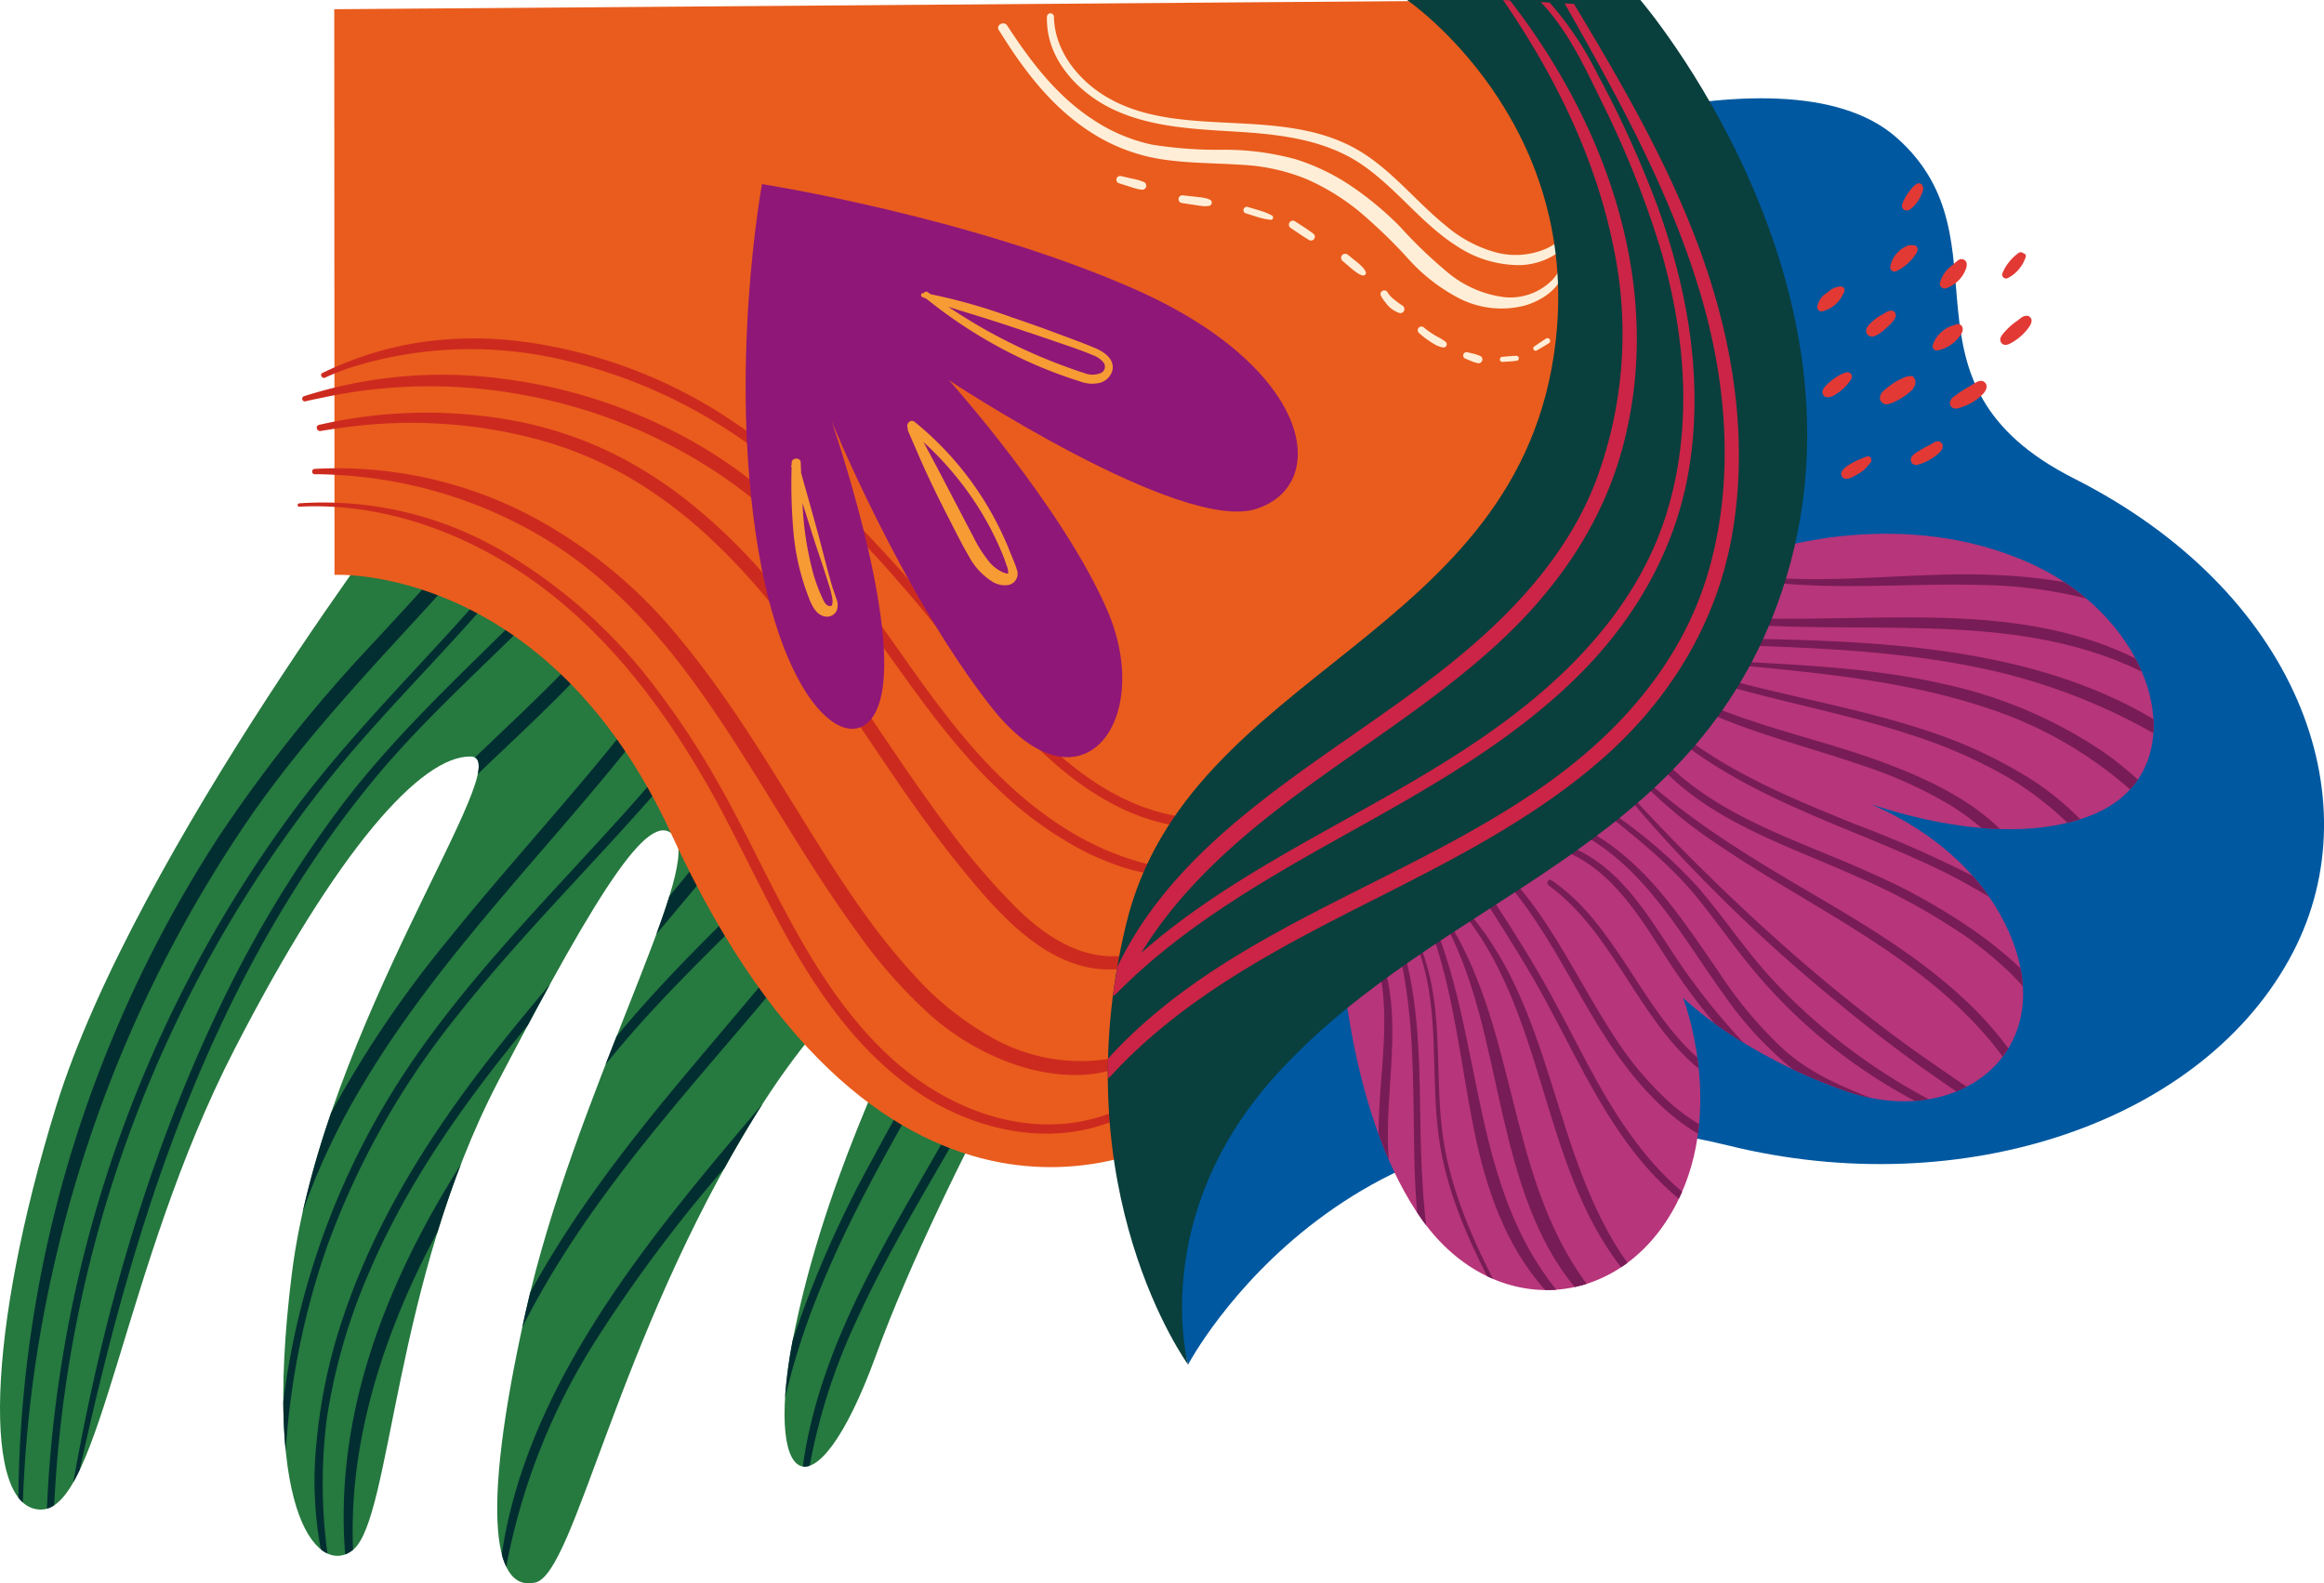 <svg xmlns="http://www.w3.org/2000/svg" width="312.605" height="213" viewBox="0 0 312.605 213">
  <g id="sect5_deco3" transform="translate(-79.173 -1239.814)">
    <g id="Group_5585" data-name="Group 5585" transform="translate(79.173 1289.69)">
      <path id="Path_104732" data-name="Path 104732" d="M135.635,1317.24s-38.287,49.923-48.9,84.24c-9.4,30.379-9.993,54.363-2.016,54.262s10.929-32.638,25.97-61.872c13.972-27.158,25.188-39.578,31.822-39.429s-19.918,36.158-24.088,69.617,4.054,40.748,8.319,37.032c5.081-4.427,5.375-35.993,19.45-62.962s20.761-37.162,23.817-32.77c3.352,4.818-13.624,34.911-20.08,63.582s-4.025,37.95,1.286,36.609,11-32.911,29.6-62.9c11.178-18.018,22.408-25.061,21.556-18.438-.8,6.252-11.23,23.46-16.214,46.988-4.636,21.883,2.582,26.47,10.809,3.888,9.116-25.023,29.9-60.349,29.9-60.349l-12.724-72.19Z" transform="translate(-79.173 -1302.551)" fill="#26793f"/>
      <g id="Group_5584" data-name="Group 5584" transform="translate(2.478 0)">
        <path id="Path_104733" data-name="Path 104733" d="M109.256,1367.952a198.946,198.946,0,0,1,20.893-26.171c7.208-7.813,14.542-15.606,20.466-24.43l2.747-.514c-5.121,8.2-11.637,15.459-18.179,22.56-7.644,8.3-15.216,16.575-21.667,25.858a174.808,174.808,0,0,0-26.265,59.526,169.87,169.87,0,0,0-4.4,32.813,4.987,4.987,0,0,1-.6-.646,164.262,164.262,0,0,1,11.933-60.05A167.567,167.567,0,0,1,109.256,1367.952Z" transform="translate(-82.256 -1305.352)" fill="#032e31"/>
        <path id="Path_104734" data-name="Path 104734" d="M119.964,1364.593c6.69-9.054,14.563-17.043,22.111-25.362,6.5-7.169,12.708-14.787,16.808-23.527l1.446-.271c-3.411,7.529-8.453,14.281-13.857,20.523-7.339,8.475-15.406,16.285-22.348,25.105A169.441,169.441,0,0,0,88,1457.694a3.51,3.51,0,0,1-.978.46,170.207,170.207,0,0,1,32.947-93.561Z" transform="translate(-83.189 -1305.076)" fill="#032e31"/>
        <path id="Path_104735" data-name="Path 104735" d="M127.735,1362.777c7.543-9.877,16.7-18.135,25.435-26.914,6.72-6.756,13.172-14.171,17.452-22.7l1.65-.309c-8.774,18.518-27.464,31.051-40.32,46.612-14.383,17.409-24.109,38.142-30.918,59.554-3.484,10.957-6.269,22.165-8.73,33.4-.287.6-.576,1.165-.867,1.675,3.8-21.484,9.732-42.745,19.032-62.529A158.192,158.192,0,0,1,127.735,1362.777Z" transform="translate(-84.056 -1304.571)" fill="#032e31"/>
        <path id="Path_104736" data-name="Path 104736" d="M184.59,1326.535a98.407,98.407,0,0,0,7.225-15.235l1.6-.3a89.1,89.1,0,0,1-18.512,31.714c-4.972,5.571-10.515,10.584-15.888,15.759.246-1.185.151-1.956-.379-2.245,4.111-3.944,8.291-7.817,12.252-11.916A95.15,95.15,0,0,0,184.59,1326.535Z" transform="translate(-97.229 -1304.208)" fill="#032e31"/>
        <path id="Path_104737" data-name="Path 104737" d="M149.6,1380.059c12.405-15.381,26.611-29.518,36.544-46.744a89.367,89.367,0,0,0,9.718-24.245l1-.187c-2.588,16.431-11.988,31.409-22.143,44.239-12.363,15.619-26.778,29.733-36.981,46.972a95.156,95.156,0,0,0-6.828,13.868c-.4,1.023-.768,2.053-1.12,3.09a124.927,124.927,0,0,1,3.845-13.446c.065-.124.13-.248.2-.372A148.138,148.138,0,0,1,149.6,1380.059Z" transform="translate(-91.574 -1303.792)" fill="#032e31"/>
        <path id="Path_104738" data-name="Path 104738" d="M145.028,1394.789c13.886-19.587,33.184-34.8,45.63-55.485,5.812-9.66,10.035-20.4,10.719-31.682l1.389-.26c-1.1,21.262-14.381,39.737-28.134,55.149-8.21,9.2-16.94,17.956-24.588,27.645a108.447,108.447,0,0,0-17.558,31.069,103.264,103.264,0,0,0-5.588,27.558c-.2-1.97-.313-4.172-.33-6.628A104.066,104.066,0,0,1,145.028,1394.789Z" transform="translate(-90.943 -1303.494)" fill="#032e31"/>
        <path id="Path_104739" data-name="Path 104739" d="M211.494,1337.02c4.7-9.611,7.933-20.036,8.356-30.7l1.324-.248c-.476,20.927-11.717,40.359-24.516,56.446q-2.012,2.528-4.091,5.016a2.9,2.9,0,0,0-.42-1.482c-.014-.019-.028-.036-.042-.056C199.481,1356.975,206.329,1347.586,211.494,1337.02Z" transform="translate(-103.79 -1303.24)" fill="#032e31"/>
        <path id="Path_104740" data-name="Path 104740" d="M132.093,1466.546a73.393,73.393,0,0,1,3.656-16.846c3.907-11.575,10.235-22.119,17.544-31.846,3.246-4.32,6.678-8.51,10.18-12.652q-1.413,2.571-2.963,5.472c-8.467,10.311-16.217,21.114-21.471,33.52a78.91,78.91,0,0,0-5.593,19.481,69.756,69.756,0,0,0,.091,18.1,4.405,4.405,0,0,1-.893-.56A50.706,50.706,0,0,1,132.093,1466.546Z" transform="translate(-91.971 -1322.674)" fill="#032e31"/>
        <path id="Path_104741" data-name="Path 104741" d="M215.861,1336.692a96.21,96.21,0,0,0,6.678-18.514,76.516,76.516,0,0,0,1.935-13.152l2.883-.54c-.135,9.553-2.841,19.113-6.6,27.8-4.817,11.136-11.543,21.308-18.984,30.848-4.111,5.272-8.44,10.422-12.783,15.574.682-1.856,1.273-3.562,1.745-5.091C200.265,1362.1,209.389,1350.3,215.861,1336.692Z" transform="translate(-103.18 -1302.93)" fill="#032e31"/>
        <path id="Path_104742" data-name="Path 104742" d="M149.3,1444.429c-1.067,1.974-2.084,3.98-3.036,6.027-5.327,11.448-8.876,24.026-8.325,36.728a3.655,3.655,0,0,1-1.065.63c-1.5-18.9,5.569-36.686,15.555-52.449C151.261,1438.4,150.227,1441.433,149.3,1444.429Z" transform="translate(-92.924 -1328.588)" fill="#032e31"/>
        <path id="Path_104743" data-name="Path 104743" d="M214.628,1356.447a75.237,75.237,0,0,0,12.092-26.358,70.324,70.324,0,0,0,1.331-26.22l1.515-.284c2.773,16.993-1.285,34.715-10.4,49.335-5.428,8.711-12.706,16.069-19.966,23.247-6.5,6.423-13.023,12.8-18.724,19.931q.755-1.944,1.493-3.814c3.679-4.435,7.621-8.65,11.7-12.756C201,1372.156,208.554,1364.925,214.628,1356.447Z" transform="translate(-101.512 -1302.754)" fill="#032e31"/>
        <path id="Path_104744" data-name="Path 104744" d="M187.69,1398.209c8.054-9.666,16.455-19.083,23.624-29.444a111.629,111.629,0,0,0,15.894-32.964,107.056,107.056,0,0,0,3.935-33.225l.133-.025,1.645,9.329a106.629,106.629,0,0,1-16.32,52.172c-13.219,20.949-32.2,37.548-45.242,58.623-1.72,2.778-3.337,5.639-4.812,8.572q.245-1.132.509-2.306.269-1.195.563-2.392C173.158,1416.382,180.388,1406.974,187.69,1398.209Z" transform="translate(-98.78 -1302.551)" fill="#032e31"/>
        <path id="Path_104745" data-name="Path 104745" d="M191.131,1433.646c2.332-2.822,4.7-5.615,7.069-8.41q-.463.721-.925,1.466-2.21,3.562-4.182,7.138a196.125,196.125,0,0,0-17.359,23.261,86.359,86.359,0,0,0-12.008,30.39,9.421,9.421,0,0,1-.6-1.685C166.053,1466.063,178.695,1448.695,191.131,1433.646Z" transform="translate(-98.11 -1326.602)" fill="#032e31"/>
        <path id="Path_104746" data-name="Path 104746" d="M241.5,1356.631a169.152,169.152,0,0,0,5.229-22.673l.846,4.8c-.785,4.411-1.7,8.8-2.836,13.137a106.149,106.149,0,0,1-14.66,32.451q-1.387,2.068-2.843,4.085a20.387,20.387,0,0,0-4.572,3.226q1.264-1.662,2.492-3.353A110.234,110.234,0,0,0,241.5,1356.631Z" transform="translate(-109.781 -1308.708)" fill="#032e31"/>
        <path id="Path_104747" data-name="Path 104747" d="M244.61,1377.08a87.927,87.927,0,0,0,3.9-13.727l.634,3.594c-2.432,10.05-6.811,19.688-11.593,28.781-7.621,14.489-16.769,28.214-22.8,43.5a95.377,95.377,0,0,0-4.23,13.412,61.85,61.85,0,0,1,1.027-7.747,145.822,145.822,0,0,1,10.608-24.147C229.854,1406.3,238.888,1392.49,244.61,1377.08Z" transform="translate(-107.401 -1314.47)" fill="#032e31"/>
        <path id="Path_104748" data-name="Path 104748" d="M237.217,1387.308a107,107,0,0,0,14.077-32.594l.617,3.5a100.6,100.6,0,0,1-3.64,10.913,103.05,103.05,0,0,1-8.052,15.948c-2.872,4.644-6.111,9.042-9.269,13.493a23.294,23.294,0,0,0,1.106-3.7C233.807,1392.369,235.555,1389.863,237.217,1387.308Z" transform="translate(-111.406 -1312.777)" fill="#032e31"/>
        <path id="Path_104749" data-name="Path 104749" d="M239.882,1406.189a155.049,155.049,0,0,0,8.031-20.747c1.068-3.48,2-7,2.819-10.54l.586,3.324a154.323,154.323,0,0,1-8.631,25.04c-6.326,14.31-15.549,27.072-22.007,41.3a80.041,80.041,0,0,0-6.262,19.463,1.9,1.9,0,0,1-.925.1c1.819-13.284,8.287-25.358,14.914-36.895C232.388,1420.307,236.465,1413.422,239.882,1406.189Z" transform="translate(-107.983 -1316.734)" fill="#032e31"/>
      </g>
    </g>
    <path id="Path_104750" data-name="Path 104750" d="M308.083,1266.358s43.913-18.094,59.7-4.065c15.615,13.88-1.618,32.959,23.825,45.816,29.878,15.1,40.273,42.87,29.456,63.713-11.846,22.827-44.389,33.829-75.992,26.005-50.5-12.5-72.641,29.476-72.641,29.476l-22.631-90.62Z" transform="translate(-33.448 -3.924)" fill="#0058a0"/>
    <g id="Group_5587" data-name="Group 5587" transform="translate(259.839 1311.614)">
      <path id="Path_104751" data-name="Path 104751" d="M361.4,1332.023s18-6.053,35.2,1.912,22.149,27.805,8.283,33.61c-13.7,5.735-33.292-2.549-33.292-2.549s15.609,4.372,21.823,18.318c7.168,16.088-6.69,26.761-21.823,21.5-14.306-4.97-21.982-12.583-21.982-12.583s5.735,14.655-.8,27.557c-7.363,14.545-24.531,15.929-34.248,2.39-9.206-12.828-10.672-33.451-10.672-33.451s22.3-16.089,33.769-28.354S361.4,1332.023,361.4,1332.023Z" transform="translate(-303.892 -1329.821)" fill="#b7357a"/>
      <g id="Group_5586" data-name="Group 5586" transform="translate(4.151 5.464)">
        <path id="Path_104752" data-name="Path 104752" d="M366.49,1343.717c11.378.743,22.767-.381,34.139.323,7.6.47,15.237,1.9,22.011,5.291q.467.876.846,1.762c-17.67-8.664-38.462-4.55-57.516-6.731Z" transform="translate(-320.212 -1338.009)" fill="#771c56"/>
        <path id="Path_104753" data-name="Path 104753" d="M404,1338.057c-9.941-.309-19.88.749-29.791-.47-.375-.046-.391-.636,0-.6,10.325.9,20.655-.729,30.989-.29a71.148,71.148,0,0,1,9.43.969,31.286,31.286,0,0,1,2.971,2.223c-.238-.066-.477-.129-.719-.19A60.692,60.692,0,0,0,404,1338.057Z" transform="translate(-321.772 -1336.618)" fill="#771c56"/>
        <path id="Path_104754" data-name="Path 104754" d="M366.3,1348.155a.42.42,0,0,1,0-.839c19.518.282,41.444.58,58.738,10.87a15.17,15.17,0,0,1-.006,1.884,80.473,80.473,0,0,0-24.69-9.04C389.15,1348.84,377.667,1348.528,366.3,1348.155Z" transform="translate(-320.198 -1338.715)" fill="#771c56"/>
        <path id="Path_104755" data-name="Path 104755" d="M370.243,1351.721c-.32-.031-.33-.526,0-.507,9.068.509,18.046.912,26.944,2.918a61.586,61.586,0,0,1,21.819,9.164,44.017,44.017,0,0,1,4.74,3.8,11.659,11.659,0,0,1-1.044,1.315,54.659,54.659,0,0,0-19.451-11.024C392.684,1353.882,381.275,1352.759,370.243,1351.721Z" transform="translate(-321.002 -1339.479)" fill="#771c56"/>
        <path id="Path_104756" data-name="Path 104756" d="M392.58,1361.624c-9.841-3.324-20.154-4.954-30.02-8.191-.491-.161-.283-.937.215-.778,10.271,3.262,21.02,4.75,31.238,8.188a61.762,61.762,0,0,1,12.552,5.682,37.662,37.662,0,0,1,7.913,6.172q-.839.268-1.7.477a45.1,45.1,0,0,0-7.713-5.937A65.253,65.253,0,0,0,392.58,1361.624Z" transform="translate(-319.489 -1339.757)" fill="#771c56"/>
        <path id="Path_104757" data-name="Path 104757" d="M384.725,1366.145c-8.7-3.006-17.811-5.018-25.887-9.587a.476.476,0,0,1,.48-.821c8.552,4.672,18.2,6.374,27.282,9.666,5.577,2.022,11.929,4.829,16.368,9.209q-1.254-.04-2.491-.145a33.268,33.268,0,0,0-4.153-3.042A58.8,58.8,0,0,0,384.725,1366.145Z" transform="translate(-318.769 -1340.353)" fill="#771c56"/>
        <path id="Path_104758" data-name="Path 104758" d="M381.56,1375.608c-8.417-3.477-16.853-7.241-23.788-13.272-.395-.342.178-.905.571-.571,7.3,6.2,16.219,9.812,24.991,13.382a155.925,155.925,0,0,1,15.783,6.948,30.663,30.663,0,0,1,2.231,2.845c-2.122-1.286-4.288-2.5-6.532-3.589C390.485,1379.241,386.011,1377.445,381.56,1375.608Z" transform="translate(-318.58 -1341.527)" fill="#771c56"/>
        <path id="Path_104759" data-name="Path 104759" d="M403.74,1396.114a50.1,50.1,0,0,0-5.915-4.8,87.976,87.976,0,0,0-14.3-7.826c-9.127-4.115-19.253-7.225-26.367-14.633a.468.468,0,0,1,.661-.661c7.5,7.465,18.158,10.514,27.553,14.8a81.59,81.59,0,0,1,14.1,7.917,53.3,53.3,0,0,1,5.961,4.877,18.24,18.24,0,0,1,.308,2.409C405.1,1397.479,404.439,1396.78,403.74,1396.114Z" transform="translate(-318.458 -1342.78)" fill="#771c56"/>
        <path id="Path_104760" data-name="Path 104760" d="M364.316,1379.788a64.184,64.184,0,0,1-11.069-9.126.262.262,0,0,1,.37-.37c6.642,6.037,14.211,10.7,21.926,15.22,7.164,4.194,14.388,8.422,20.606,13.977a49.235,49.235,0,0,1,6.885,7.479,13.412,13.412,0,0,1-.761,1.116C392.7,1395.113,377.392,1388.639,364.316,1379.788Z" transform="translate(-317.704 -1343.205)" fill="#771c56"/>
        <path id="Path_104761" data-name="Path 104761" d="M360.427,1383.62c-3.372-3.486-6.613-7.077-9.7-10.823-.153-.186.1-.452.269-.269a285.96,285.96,0,0,0,23.094,22.629q6.2,5.382,12.766,10.315c3.291,2.469,6.688,4.771,10.073,7.1q-.666.346-1.372.634a201.112,201.112,0,0,1-16.212-12.174A218.5,218.5,0,0,1,360.427,1383.62Z" transform="translate(-317.216 -1343.645)" fill="#771c56"/>
        <path id="Path_104762" data-name="Path 104762" d="M369.542,1399.705c-3.483-3.817-6.317-8.123-9.6-12.1-3.42-4.139-7.594-7.51-11.777-10.842-.244-.194.08-.619.336-.435a65.637,65.637,0,0,1,11.808,10.182c3.31,3.855,6.133,8.1,9.527,11.883A80.011,80.011,0,0,0,391.325,1415q-.911.154-1.86.224A72.084,72.084,0,0,1,369.542,1399.705Z" transform="translate(-316.705 -1344.394)" fill="#771c56"/>
        <path id="Path_104763" data-name="Path 104763" d="M363.194,1401.654c-5.364-7.4-9.857-15.882-17.846-20.845a.42.42,0,0,1,.424-.725c7.374,4.381,12.01,11.719,16.781,18.6a56.348,56.348,0,0,0,8.716,10.384c3.352,2.96,6.933,4.59,11.063,6.242a3.847,3.847,0,0,1,.6.239,25.085,25.085,0,0,1-3.25-.891,72.567,72.567,0,0,1-7.207-2.944A48.528,48.528,0,0,1,363.194,1401.654Z" transform="translate(-316.131 -1345.126)" fill="#771c56"/>
        <path id="Path_104764" data-name="Path 104764" d="M341.049,1382.771c-.425-.181-.119-.921.317-.753,7.062,2.716,10.79,9.455,14.785,15.419a89.217,89.217,0,0,0,8.871,11.1c-1.5-.919-2.8-1.8-3.889-2.586-1.754-2.08-3.4-4.245-4.927-6.458C351.933,1393.3,348.366,1385.88,341.049,1382.771Z" transform="translate(-315.287 -1345.513)" fill="#771c56"/>
        <path id="Path_104765" data-name="Path 104765" d="M338.237,1388.481c-.406-.294-.027-.974.4-.684,8.582,5.829,12.029,17.146,19.609,23.849q.1.721.178,1.487C350.286,1406.478,346.922,1394.778,338.237,1388.481Z" transform="translate(-314.742 -1346.637)" fill="#771c56"/>
        <path id="Path_104766" data-name="Path 104766" d="M345.627,1410.477c-5.017-7.3-8.481-15.611-14.29-22.366-.354-.412.28-.945.641-.543,5.713,6.365,9.14,14.215,13.819,21.291a43.476,43.476,0,0,0,7.7,9.05,26.12,26.12,0,0,0,3.635,2.626q-.062.638-.147,1.284C352.36,1419.116,348.545,1414.721,345.627,1410.477Z" transform="translate(-313.403 -1346.578)" fill="#771c56"/>
        <path id="Path_104767" data-name="Path 104767" d="M309.075,1399.656c-.136-.392.462-.537.611-.168,3.667,9.033.591,18.811,1.363,28.172-.494-1.134-.95-2.282-1.371-3.431C309.634,1416.053,311.78,1407.47,309.075,1399.656Z" transform="translate(-309.055 -1348.901)" fill="#771c56"/>
        <path id="Path_104768" data-name="Path 104768" d="M316.737,1435.875q-.25-.327-.494-.666c-.24-.335-.474-.677-.705-1.023-.4-4.27-.416-8.6-.47-12.831-.1-8.31-.271-16.705-2.611-24.742l.444-.339c2.725,7.72,2.913,15.935,3.029,24.04C316.006,1425.546,316.147,1430.73,316.737,1435.875Z" transform="translate(-309.722 -1348.312)" fill="#771c56"/>
        <path id="Path_104769" data-name="Path 104769" d="M315.986,1398.053c-.082-.2.26-.343.348-.146,3.556,8.032,2.22,16.886,3.223,25.375.843,7.13,3.627,13.736,6.847,20.1-.258-.11-.514-.228-.771-.351-2.975-5.838-5.518-11.9-6.461-18.428C317.9,1415.779,319.5,1406.483,315.986,1398.053Z" transform="translate(-310.411 -1348.614)" fill="#771c56"/>
        <path id="Path_104770" data-name="Path 104770" d="M318.31,1395.206c-.154-.416.5-.579.657-.181,6.519,16.053,5.088,35.17,16.417,49.231-.494.035-.99.048-1.486.042-5.342-5.94-7.971-13.679-9.549-21.421C322.459,1413.607,321.631,1404.138,318.31,1395.206Z" transform="translate(-310.865 -1348.023)" fill="#771c56"/>
        <path id="Path_104771" data-name="Path 104771" d="M319.849,1393.087c-.149-.247.223-.457.383-.224,10.4,15.2,8.516,35.333,19.541,50.205q-.794.252-1.6.428c-5.362-6.428-7.753-14.853-9.628-22.871C326.371,1411.345,324.851,1401.375,319.849,1393.087Z" transform="translate(-311.164 -1347.624)" fill="#771c56"/>
        <path id="Path_104772" data-name="Path 104772" d="M323.59,1391.878c12.544,13.339,11.955,33.647,22.317,48.176q-.419.31-.847.594c-10.936-14.021-10.124-34.587-21.85-48.39C322.988,1392,323.35,1391.622,323.59,1391.878Z" transform="translate(-311.816 -1347.434)" fill="#771c56"/>
        <path id="Path_104773" data-name="Path 104773" d="M340.6,1413.761c-2.353-4.328-4.514-8.755-6.982-13.02-2.622-4.532-5.5-8.91-8.278-13.346-.289-.462.424-.867.724-.424,2.834,4.182,5.579,8.422,8.133,12.782,2.4,4.1,4.521,8.351,6.752,12.545,3.394,6.382,7.26,12.565,12.734,17.2q-.206.478-.433.952C347.828,1426.033,343.907,1419.842,340.6,1413.761Z" transform="translate(-312.235 -1346.451)" fill="#771c56"/>
      </g>
    </g>
    <path id="Path_104774" data-name="Path 104774" d="M297.127,1240.529s23.067,26.281,13,59.821c-7.8,26.009-33.548,34.152-51.275,55.734-17.091,20.807-11.809,37.888-11.809,37.888s-37.737,21.471-66.589-41.232c-16.778-36.462-45.321-34.893-45.321-34.893l-.035-76.091Z" transform="translate(-10.964 -0.702)" fill="#e95c1d"/>
    <path id="Path_104775" data-name="Path 104775" d="M391.07,1317.817a4.952,4.952,0,0,1-1.774,1.537c-.482.271-1.431.869-1.9.317-1-1.162,2.559-2.542,3.267-2.773C391.237,1316.708,391.5,1317.513,391.07,1317.817Z" transform="translate(-60.388 -15.668)" fill="#e23935"/>
    <path id="Path_104776" data-name="Path 104776" d="M397.654,1303.48a.432.432,0,0,0-.284,0,7.909,7.909,0,0,0-2.239,1.178,10.086,10.086,0,0,0-.9.734,1.276,1.276,0,0,0-.515,1.165.908.908,0,0,0,1.121.639,4.186,4.186,0,0,0,1.03-.4,8.741,8.741,0,0,0,1.88-1.242,2.054,2.054,0,0,0,.671-.908,1.077,1.077,0,0,0-.239-1.121.406.406,0,0,0-.473-.061Z" transform="translate(-61.658 -13.029)" fill="#e23935"/>
    <path id="Path_104777" data-name="Path 104777" d="M386.633,1303.066a5.687,5.687,0,0,0-1.042.634,7.64,7.64,0,0,0-1.1.972,1.361,1.361,0,0,0-.389.63.715.715,0,0,0,.465.847,1.689,1.689,0,0,0,1.257-.355,6.276,6.276,0,0,0,1.775-1.561c.264-.335.678-.827.293-1.242C387.545,1302.618,387.007,1302.893,386.633,1303.066Z" transform="translate(-59.774 -12.911)" fill="#e23935"/>
    <path id="Path_104778" data-name="Path 104778" d="M402.691,1314.38a.654.654,0,0,1,.453.466.889.889,0,0,1-.117.637,2.828,2.828,0,0,1-.766.78,6.78,6.78,0,0,1-2.09,1.13,1.805,1.805,0,0,1-.641.14.68.68,0,0,1-.655-.638c-.024-.485.366-.781.728-1.019q.584-.385,1.2-.719c.237-.129.478-.253.724-.361C401.868,1314.582,402.268,1314.257,402.691,1314.38Z" transform="translate(-62.673 -15.174)" fill="#e23935"/>
    <path id="Path_104779" data-name="Path 104779" d="M410.168,1304.506c.379.446.1,1.048-.237,1.422a6.772,6.772,0,0,1-2.469,1.672c-.21.087-.423.166-.64.234a1.549,1.549,0,0,1-.874.111.756.756,0,0,1-.515-.907,1.35,1.35,0,0,1,.591-.732,16.429,16.429,0,0,1,2.306-1.484c.131-.087.261-.177.395-.262C409.161,1304.281,409.759,1304.026,410.168,1304.506Z" transform="translate(-63.955 -13.191)" fill="#e23935"/>
    <path id="Path_104780" data-name="Path 104780" d="M393.763,1292.92c-.165.076-.328.158-.485.249a5.955,5.955,0,0,0-1.106.84c-.322.3-.757.7-.775,1.167a.757.757,0,0,0,.412.709.959.959,0,0,0,.666.05,3.165,3.165,0,0,0,1.045-.622,8.763,8.763,0,0,0,1.035-.912,3.269,3.269,0,0,0,.777-1.016.647.647,0,0,0-.614-.913A1.964,1.964,0,0,0,393.763,1292.92Z" transform="translate(-61.207 -10.885)" fill="#e23935"/>
    <path id="Path_104781" data-name="Path 104781" d="M405.756,1294.75a1.09,1.09,0,0,0-.32.13,3.924,3.924,0,0,0-1.611.827,4.034,4.034,0,0,0-1.291,1.871.558.558,0,0,0,.146.547.585.585,0,0,0,.547.146,4.468,4.468,0,0,0,1.634-.672,4.86,4.86,0,0,0,1.165-1.052c.293-.372.684-.887.5-1.39A.656.656,0,0,0,405.756,1294.75Z" transform="translate(-63.386 -11.329)" fill="#e23935"/>
    <path id="Path_104782" data-name="Path 104782" d="M416.663,1293.609c-.155.113-.3.234-.453.355a8.524,8.524,0,0,0-1.823,1.608,2.856,2.856,0,0,0-.452.611.737.737,0,0,0,.243.985c.483.266,1.04-.1,1.451-.353a7,7,0,0,0,2.044-1.9c.26-.362.554-.875.246-1.3S417.032,1293.339,416.663,1293.609Z" transform="translate(-65.608 -11.056)" fill="#e23935"/>
    <path id="Path_104783" data-name="Path 104783" d="M386.413,1288.447a2.706,2.706,0,0,0-.966.22,3.06,3.06,0,0,0-.731.48c-.038.032-.073.068-.109.1a2.756,2.756,0,0,0-1.365,1.821.6.6,0,0,0,.149.561.581.581,0,0,0,.56.148,4.249,4.249,0,0,0,1.817-1,4.566,4.566,0,0,0,1.115-1.72A.489.489,0,0,0,386.413,1288.447Z" transform="translate(-59.606 -10.096)" fill="#e23935"/>
    <path id="Path_104784" data-name="Path 104784" d="M398.409,1281.531a.506.506,0,0,1,.075.016.562.562,0,0,1,.635.553,1.434,1.434,0,0,1-.342.768,6.376,6.376,0,0,1-2.483,2.143.584.584,0,0,1-.637-.044.594.594,0,0,1-.206-.6,3.535,3.535,0,0,1,.995-1.876,3.908,3.908,0,0,1,.847-.658,2.489,2.489,0,0,1,.522-.238A1.853,1.853,0,0,1,398.409,1281.531Z" transform="translate(-62 -8.74)" fill="#e23935"/>
    <path id="Path_104785" data-name="Path 104785" d="M407.156,1284.079c.414.453.068,1.207-.174,1.665a4.264,4.264,0,0,1-.9,1.151,4.461,4.461,0,0,1-1.54.912.651.651,0,0,1-.794-.794,4.28,4.28,0,0,1,1.716-2.354l.02-.022a6.4,6.4,0,0,1,.662-.582A.756.756,0,0,1,407.156,1284.079Z" transform="translate(-63.625 -9.2)" fill="#e23935"/>
    <path id="Path_104786" data-name="Path 104786" d="M417.016,1282.869a.363.363,0,0,1,.31.468,4.884,4.884,0,0,1-2.387,2.843.527.527,0,0,1-.578-.041.513.513,0,0,1-.186-.547,5.607,5.607,0,0,1,.943-1.6,6.444,6.444,0,0,1,1.282-1.206A.505.505,0,0,1,417.016,1282.869Z" transform="translate(-65.668 -8.972)" fill="#e23935"/>
    <path id="Path_104787" data-name="Path 104787" d="M400.051,1271.343a.909.909,0,0,1,.115.949,5.322,5.322,0,0,1-.4.913,4.935,4.935,0,0,1-.576.82,3.674,3.674,0,0,1-.731.687.755.755,0,0,1-.629.108.655.655,0,0,1-.424-.77,2.031,2.031,0,0,1,.184-.478q.107-.234.231-.46a7.323,7.323,0,0,1,.677-1q.174-.221.363-.428a2.426,2.426,0,0,1,.2-.2,1.056,1.056,0,0,1,.2-.127.582.582,0,0,1,.261-.157A.542.542,0,0,1,400.051,1271.343Z" transform="translate(-62.383 -6.71)" fill="#e23935"/>
    <path id="Path_104788" data-name="Path 104788" d="M238.6,1407.81c-8.8,3.545-18.935,1.138-26.526-4.1-7.884-5.44-13.4-13.54-17.928-21.832-2.55-4.672-4.839-9.479-7.3-14.2a129.064,129.064,0,0,0-7.443-12.668c-5.317-7.878-11.781-15.159-19.666-20.545-7.923-5.413-17.366-9.032-27.019-9.35q-1.762-.058-3.524.033c-.3.015-.288-.43,0-.455a47.746,47.746,0,0,1,27.474,6.513,70.248,70.248,0,0,1,20.908,18.912,109.183,109.183,0,0,1,7.88,12.04c2.582,4.541,4.87,9.239,7.253,13.885,4.427,8.631,9.282,17.247,16.64,23.747,6.906,6.1,16.419,9.93,25.683,7.912a22.449,22.449,0,0,0,3.266-.98C238.983,1406.464,239.262,1407.543,238.6,1407.81Z" transform="translate(-9.764 -17.173)" fill="#cd2a1f"/>
    <path id="Path_104789" data-name="Path 104789" d="M240.924,1399.053c-4.387,2.088-9.653,1.66-14.2.29a33.652,33.652,0,0,1-12.515-7.23,67.352,67.352,0,0,1-9.562-10.929c-2.682-3.668-5.164-7.477-7.581-11.322-4.826-7.68-9.4-15.546-14.8-22.847-5.382-7.274-11.751-13.92-19.523-18.65a60.368,60.368,0,0,0-27.465-8.564c-1.173-.073-2.338-.137-3.515-.123a.363.363,0,0,1,0-.726,56.139,56.139,0,0,1,28.054,5.809,64.941,64.941,0,0,1,21.283,17.321c5.762,6.969,10.5,14.676,15.257,22.342,4.821,7.765,9.661,15.725,15.877,22.474a41.277,41.277,0,0,0,11.117,8.845,24.347,24.347,0,0,0,13.749,2.763c1.136-.121,2.278-.252,3.4-.455C241.066,1397.95,241.526,1398.766,240.924,1399.053Z" transform="translate(-10.241 -16.065)" fill="#cd2a1f"/>
    <path id="Path_104790" data-name="Path 104790" d="M241.581,1384.164c-9.789,2.011-17.272-6.654-22.775-13.421-6.02-7.4-11.127-15.477-16.514-23.338-4.989-7.278-10.3-14.4-16.718-20.494a62.178,62.178,0,0,0-10.237-7.958,52.321,52.321,0,0,0-12.112-5.416,65.8,65.8,0,0,0-27.093-2.02c-1.147.141-2.29.313-3.428.507-.532.092-.77-.7-.227-.823a64.588,64.588,0,0,1,27.2-.373,52.52,52.52,0,0,1,12.971,4.537,57.9,57.9,0,0,1,10.739,7.156c6.724,5.583,12.3,12.408,17.386,19.481,5.543,7.715,10.559,15.8,16.277,23.391A96.538,96.538,0,0,0,226.2,1376.1c3.154,3.113,7.07,5.983,11.6,6.5a11.685,11.685,0,0,0,3.332-.076C242.19,1382.345,242.66,1383.942,241.581,1384.164Z" transform="translate(-10.389 -14.234)" fill="#cd2a1f"/>
    <path id="Path_104791" data-name="Path 104791" d="M247.257,1370.667a25.981,25.981,0,0,1-6.72-1.062,36.3,36.3,0,0,1-6.293-2.637,50.619,50.619,0,0,1-11.113-8.212c-7.263-6.934-12.637-15.5-18.605-23.5a94.281,94.281,0,0,0-9.865-11.532,65.049,65.049,0,0,0-10.364-8.131,69.715,69.715,0,0,0-24.49-9.591,68.637,68.637,0,0,0-26.4.106c-1.077.224-2.157.433-3.229.684a.357.357,0,0,1-.19-.688,61.206,61.206,0,0,1,26.356-2.388,69.779,69.779,0,0,1,25.3,8.133,64.832,64.832,0,0,1,10.979,7.625,74.7,74.7,0,0,1,9.881,10.555c6.3,8.02,11.525,16.882,18.408,24.44,6.229,6.84,13.823,12.536,22.96,14.673a33.144,33.144,0,0,0,3.384.645C247.8,1369.857,247.837,1370.688,247.257,1370.667Z" transform="translate(-9.913 -12.995)" fill="#cd2a1f"/>
    <path id="Path_104792" data-name="Path 104792" d="M253.064,1362.818c-9.419.941-18.219-4.929-24.516-11.347a132.1,132.1,0,0,1-9.52-11.312c-2.9-3.7-5.854-7.356-8.975-10.873a111.722,111.722,0,0,0-20.606-18.582,69.838,69.838,0,0,0-25.412-10.984,53.9,53.9,0,0,0-27.329,1.389,33.122,33.122,0,0,0-3.258,1.3c-.42.19-.791-.424-.367-.627a46.455,46.455,0,0,1,13.085-4.115,50.463,50.463,0,0,1,13.875-.093A65.987,65.987,0,0,1,186.283,1307a106.8,106.8,0,0,1,21.283,17.776c3.223,3.4,6.281,6.95,9.227,10.591,3.074,3.8,5.989,7.728,9.178,11.433,6.141,7.134,13.967,13.8,23.7,14.818a29.4,29.4,0,0,0,3.39.146C253.756,1361.752,253.728,1362.751,253.064,1362.818Z" transform="translate(-10.531 -11.8)" fill="#cd2a1f"/>
    <g id="Group_5588" data-name="Group 5588" transform="translate(179.468 1264.58)">
      <path id="Path_104793" data-name="Path 104793" d="M206.131,1271.318s27.83,4.348,49.942,14.056c24.035,10.552,26.706,26.352,16.523,29.637s-41.311-17.3-41.311-17.3,15.312,17.063,21.312,31c6.4,14.864-3.667,28.291-15.736,12.818s-21.385-38.355-21.385-38.355,8.9,25.59,6.76,36.64c-1.911,9.881-12.578,4.927-16.636-19.458S206.131,1271.318,206.131,1271.318Z" transform="translate(-203.923 -1271.318)" fill="#8f1778"/>
      <path id="Path_104794" data-name="Path 104794" d="M233.646,1289.515l-.075-.011c-.322-.044-.4.417-.125.535.179.077.36.15.541.223a64.353,64.353,0,0,0,10.221,6.752,60.44,60.44,0,0,0,10.4,4.357,4.572,4.572,0,0,0,2.761.2,2.432,2.432,0,0,0,1.611-1.54c.444-1.554-1-2.583-2.242-3.107-1.827-.768-3.7-1.444-5.559-2.134-1.9-.708-3.817-1.394-5.745-2.036a75.446,75.446,0,0,0-10.869-3.094c-.116-.086-.234-.171-.35-.258A.371.371,0,0,0,233.646,1289.515Zm3.266,1.817c.888.3,1.782.573,2.675.845q3.053.927,6.08,1.934c1.839.612,3.681,1.218,5.512,1.855,1.749.608,3.541,1.173,5.241,1.91a3.119,3.119,0,0,1,1.462,1.054.94.94,0,0,1-.452,1.343,2.951,2.951,0,0,1-2.254-.031c-.85-.261-1.688-.564-2.522-.872A73.112,73.112,0,0,1,236.913,1291.332Z" transform="translate(-209.678 -1274.846)" fill="#f79b34"/>
      <path id="Path_104795" data-name="Path 104795" d="M231.05,1311.944a.559.559,0,0,0,.036.384c.9,2.016,1.733,4.058,2.674,6.056q1.393,2.963,2.9,5.872c.829,1.61,1.629,3.25,2.549,4.809a8.976,8.976,0,0,0,3.148,3.459,3.109,3.109,0,0,0,2.3.47,1.548,1.548,0,0,0,1.046-2.067c-.234-.8-.6-1.56-.9-2.333s-.622-1.516-.967-2.259a42.756,42.756,0,0,0-11.867-15.259C231.382,1310.608,230.72,1311.4,231.05,1311.944Zm3.661,4.759c-.517-.974-1.043-1.944-1.559-2.918a43.116,43.116,0,0,1,5.157,5.615A41.313,41.313,0,0,1,243,1327.1q.47,1.007.886,2.038c.154.381.282.771.409,1.162a2.764,2.764,0,0,1,.256,1.025c0,.023-.037.176,0,.129-.043.052-.073.014-.1.016s-.116-.009-.133-.008a3.081,3.081,0,0,1-.7-.257,5.2,5.2,0,0,1-1.526-1.186,17.55,17.55,0,0,1-2.283-3.586c-.863-1.616-1.7-3.243-2.552-4.866S235.572,1318.32,234.712,1316.7Z" transform="translate(-209.224 -1279.084)" fill="#f79b34"/>
      <path id="Path_104796" data-name="Path 104796" d="M211.61,1317.787l0,.268a.4.4,0,0,0-.043.319l.035.111a74.408,74.408,0,0,0,.25,8.656,31.822,31.822,0,0,0,1.784,8.064c.427,1.146.957,2.884,2.292,3.242a1.449,1.449,0,0,0,1.733-.735,2.128,2.128,0,0,0-.01-1.535c-.223-.708-.5-1.392-.7-2.109-.215-.761-.426-1.523-.627-2.288-.4-1.505-.773-3.013-1.184-4.515-.739-2.7-1.5-5.387-2.255-8.078q-.028-.725-.058-1.449C212.792,1317.048,211.626,1317.107,211.61,1317.787Zm1.455,5.418q.713,2.281,1.436,4.561c.442,1.39.919,2.767,1.376,4.153.235.712.46,1.428.683,2.144a13.094,13.094,0,0,1,.521,2,1.977,1.977,0,0,1-.027.827.237.237,0,0,1-.245.2c-.465.016-.759-.431-.936-.8a23.348,23.348,0,0,1-1.308-3.4A42.868,42.868,0,0,1,213.066,1323.2Z" transform="translate(-205.418 -1280.322)" fill="#f79b34"/>
    </g>
    <path id="Path_104797" data-name="Path 104797" d="M269.958,1271.409a.547.547,0,0,1-.522.4,5.466,5.466,0,0,1-.845-.153c-.258-.067-.51-.155-.764-.236-.5-.161-1-.318-1.5-.475a.5.5,0,0,1,.268-.97c.511.117,1.021.236,1.532.349.25.055.5.1.751.174a5.664,5.664,0,0,1,.829.3A.542.542,0,0,1,269.958,1271.409Z" transform="translate(-36.617 -6.471)" fill="#ffeed7"/>
    <path id="Path_104798" data-name="Path 104798" d="M280.393,1274.619a3.485,3.485,0,0,1-.483.041c-.137,0-.277-.023-.414-.035-.328-.026-.653-.085-.978-.135l-1.785-.274a.523.523,0,0,1,.138-1.026l1.8.2c.327.036.656.065.979.124.136.025.274.044.408.076a3.324,3.324,0,0,1,.456.165A.442.442,0,0,1,280.393,1274.619Z" transform="translate(-38.655 -7.105)" fill="#ffeed7"/>
    <path id="Path_104799" data-name="Path 104799" d="M290.909,1276.865a6.593,6.593,0,0,1-.906-.135c-.269-.064-.537-.125-.8-.209l-1.64-.519a.446.446,0,1,1,.237-.859l1.649.486a8.2,8.2,0,0,1,1.616.666C291.317,1276.433,291.216,1276.894,290.909,1276.865Z" transform="translate(-40.788 -7.485)" fill="#ffeed7"/>
    <path id="Path_104800" data-name="Path 104800" d="M298.245,1279.853a.525.525,0,0,1-.706.186c-.839-.494-1.634-1.059-2.442-1.6a.535.535,0,1,1,.539-.924c.814.535,1.642,1.052,2.423,1.635a.561.561,0,0,1,.237.308A.527.527,0,0,1,298.245,1279.853Z" transform="translate(-42.277 -7.938)" fill="#ffeed7"/>
    <path id="Path_104801" data-name="Path 104801" d="M306.821,1285.762a.369.369,0,0,1-.382.13,2.417,2.417,0,0,1-.766-.374,8.721,8.721,0,0,1-.721-.553l-1.237-1.06a.551.551,0,0,1,0-.775.564.564,0,0,1,.775,0l1.252,1.01a7.579,7.579,0,0,1,.586.527,2.5,2.5,0,0,1,.521.691A.37.37,0,0,1,306.821,1285.762Z" transform="translate(-43.987 -9.023)" fill="#ffeed7"/>
    <g id="Group_5589" data-name="Group 5589" transform="translate(264.868 1278.872)">
      <path id="Path_104802" data-name="Path 104802" d="M311.571,1289.781c.027.031.034.045,0,0Z" transform="translate(-310.426 -1289.229)" fill="#ffeed7"/>
      <path id="Path_104803" data-name="Path 104803" d="M313.092,1291.143c-.211-.134-.415-.283-.62-.427l-.129-.095-.069-.056c-.076-.062-.149-.125-.228-.183l-.063-.046a4.836,4.836,0,0,1-.524-.485c-.038-.043-.076-.089-.112-.133-.022-.027-.043-.056-.065-.081l.01.011,0,0c-.073-.1-.142-.2-.208-.3a.5.5,0,1,0-.869.508,5.333,5.333,0,0,0,.429.656c.038.05.076.1.115.149.014.017.062.06.065.082l-.031-.039.031.041.117.152q.119.151.25.293a3.817,3.817,0,0,0,1.487.95.536.536,0,0,0,.639-.313A.545.545,0,0,0,313.092,1291.143Z" transform="translate(-310.147 -1289.095)" fill="#ffeed7"/>
    </g>
    <path id="Path_104804" data-name="Path 104804" d="M320.248,1297.7a.443.443,0,0,1-.518.255,3.158,3.158,0,0,1-.93-.327q-.4-.221-.778-.472a12.346,12.346,0,0,1-1.5-1.164.5.5,0,0,1,0-.7.51.51,0,0,1,.7,0c.24.2.374.309.613.481s.485.335.736.488.494.289.749.419a5.492,5.492,0,0,1,.744.474A.444.444,0,0,1,320.248,1297.7Z" transform="translate(-46.501 -11.409)" fill="#ffeed7"/>
    <path id="Path_104805" data-name="Path 104805" d="M326.524,1300.609a.514.514,0,0,1-.6.3,4.907,4.907,0,0,1-.816-.252l-.793-.334a.5.5,0,0,1-.27-.208.452.452,0,0,1,.511-.664l.847.2a5.514,5.514,0,0,1,.914.326.506.506,0,0,1,.235.3A.532.532,0,0,1,326.524,1300.609Z" transform="translate(-47.991 -12.25)" fill="#ffeed7"/>
    <path id="Path_104806" data-name="Path 104806" d="M332.429,1300.7c-.647.109-1.312.124-1.967.169a.345.345,0,0,1-.344-.344.352.352,0,0,1,.344-.343l.94-.08c.314-.026.624-.056.94-.052a.33.33,0,0,1,.325.287A.327.327,0,0,1,332.429,1300.7Z" transform="translate(-49.194 -12.37)" fill="#ffeed7"/>
    <path id="Path_104807" data-name="Path 104807" d="M337.8,1297.777c-.525.344-1.073.652-1.615.969a.322.322,0,0,1-.436-.114.326.326,0,0,1,.114-.436c.52-.354,1.034-.718,1.571-1.046a.366.366,0,0,1,.5.13A.371.371,0,0,1,337.8,1297.777Z" transform="translate(-50.29 -11.793)" fill="#ffeed7"/>
    <path id="Path_104808" data-name="Path 104808" d="M322.317,1272.353c-.664,2.294-2.875,3.885-5.314,4.594a12.535,12.535,0,0,1-8.589-.86,24.152,24.152,0,0,1-7.286-5.667,71.311,71.311,0,0,0-6.314-6.076,30.535,30.535,0,0,0-7.163-4.413,26.716,26.716,0,0,0-8.8-1.926c-3.393-.22-6.8-.2-10.167-.663a24.453,24.453,0,0,1-8.765-2.933c-5.413-3.064-9.28-7.77-12.467-12.659q-.61-.935-1.2-1.883c-.412-.663.705-1.25,1.133-.595,3.087,4.733,6.6,9.452,11.62,12.709a23.145,23.145,0,0,0,7.888,3.321,55.951,55.951,0,0,0,9.679.681,36.335,36.335,0,0,1,9.554,1.261,28.815,28.815,0,0,1,7.649,3.7,43.186,43.186,0,0,1,6.463,5.4,62.419,62.419,0,0,0,6.592,6.3,14.777,14.777,0,0,0,7.45,3.174,7.981,7.981,0,0,0,6.466-2.346,5.668,5.668,0,0,0,.933-1.36C321.848,1271.788,322.412,1272.024,322.317,1272.353Z" transform="translate(-32.738 3.973)" fill="#ffeed7"/>
    <path id="Path_104809" data-name="Path 104809" d="M323.908,1268.843a9.33,9.33,0,0,1-6.921,2.306,15.176,15.176,0,0,1-7.441-2.483c-4.832-3.046-8.192-7.852-12.9-11.048-4.744-3.221-10.584-3.987-16.181-4.35-5.787-.375-11.855-.515-17.2-3.028-4.222-1.985-8.173-5.888-8.83-10.682a10.983,10.983,0,0,1-.1-1.787.471.471,0,0,1,.942,0c.1,4.748,3.465,8.763,7.451,11,4.946,2.773,10.841,2.995,16.365,3.275s11.212.58,16.237,3.185c4.953,2.569,8.356,7.159,12.626,10.615a17.487,17.487,0,0,0,6.862,3.644,10.323,10.323,0,0,0,6.888-.628,11.451,11.451,0,0,0,1.508-.916C323.75,1267.561,324.365,1268.4,323.908,1268.843Z" transform="translate(-34.337 4.301)" fill="#ffeed7"/>
    <g id="Group_5591" data-name="Group 5591" transform="translate(228.186 1239.814)">
      <path id="Path_104810" data-name="Path 104810" d="M336.157,1239.888s32.874,38.247,19.041,79.528c-11.89,35.484-45.7,40.5-67.994,65.022-17.324,19.056-11.89,39.013-11.89,39.013s-17.009-23.337-8.323-59.259c8.3-34.331,53.144-38.35,57.769-78.351,3.459-29.922-19.983-45.954-19.983-45.954Z" transform="translate(-264.521 -1239.888)" fill="#093f3d"/>
      <g id="Group_5590" data-name="Group 5590" transform="translate(0 0)">
        <path id="Path_104811" data-name="Path 104811" d="M338.44,1265.625c4.2,11.372,6.395,23.613,4.452,35.674-1.821,11.307-7.669,21.112-15.96,28.992-8.188,7.78-18.037,13.52-27.869,19.012-11.78,6.58-23.745,13.122-33.275,22.789a.775.775,0,0,1-.416.23c.107-.824.231-1.658.365-2.5l.131-.134a1.016,1.016,0,0,1-.084-.163c.059-.358.122-.719.187-1.08,8.947-18.639,29.044-28.191,44.558-40.6,8.227-6.58,15.628-14.352,19.595-24.2a56.443,56.443,0,0,0,2.614-31.854c-2.385-12.072-7.929-23.28-14.885-33.408l.929.051c13.219,17.03,20.934,39.075,15.078,60.415-2.83,10.311-8.952,19-16.822,26.21-7.79,7.135-16.765,12.794-25.285,19.009-8.7,6.351-16.962,13.342-22.568,22.5,15.369-13.553,35.7-20.446,51.688-33.276,8.524-6.84,15.72-15.335,18.972-25.849,3.6-11.644,2.549-24.148-.852-35.7a127.8,127.8,0,0,0-7.82-19.552c-2.274-4.692-4.6-9.7-8.256-13.531l1.2.066a44.507,44.507,0,0,1,6.481,9.706A142.233,142.233,0,0,1,338.44,1265.625Z" transform="translate(-264.687 -1238.384)" fill="#cb2446"/>
        <path id="Path_104812" data-name="Path 104812" d="M348.5,1310.416c-2.126,12.128-8.623,22.556-17.961,30.584-9.183,7.9-20.082,13.383-30.846,18.824-12.547,6.343-25.22,12.984-34.8,23.446a.886.886,0,0,1-.373.25q-.007-1.292.028-2.62c16.079-17.692,40.849-23.729,59.839-37.579,9.793-7.144,17.658-16.457,20.995-28.19,3.428-12.052,2.417-24.993-1.086-36.907-4.081-13.881-11.206-26.712-18.335-39.272l1.269.069c6.574,10.967,13.031,22.033,17.3,34.116C348.739,1285.037,350.694,1297.9,348.5,1310.416Z" transform="translate(-264.52 -1238.495)" fill="#cb2446"/>
      </g>
    </g>
  </g>
</svg>
